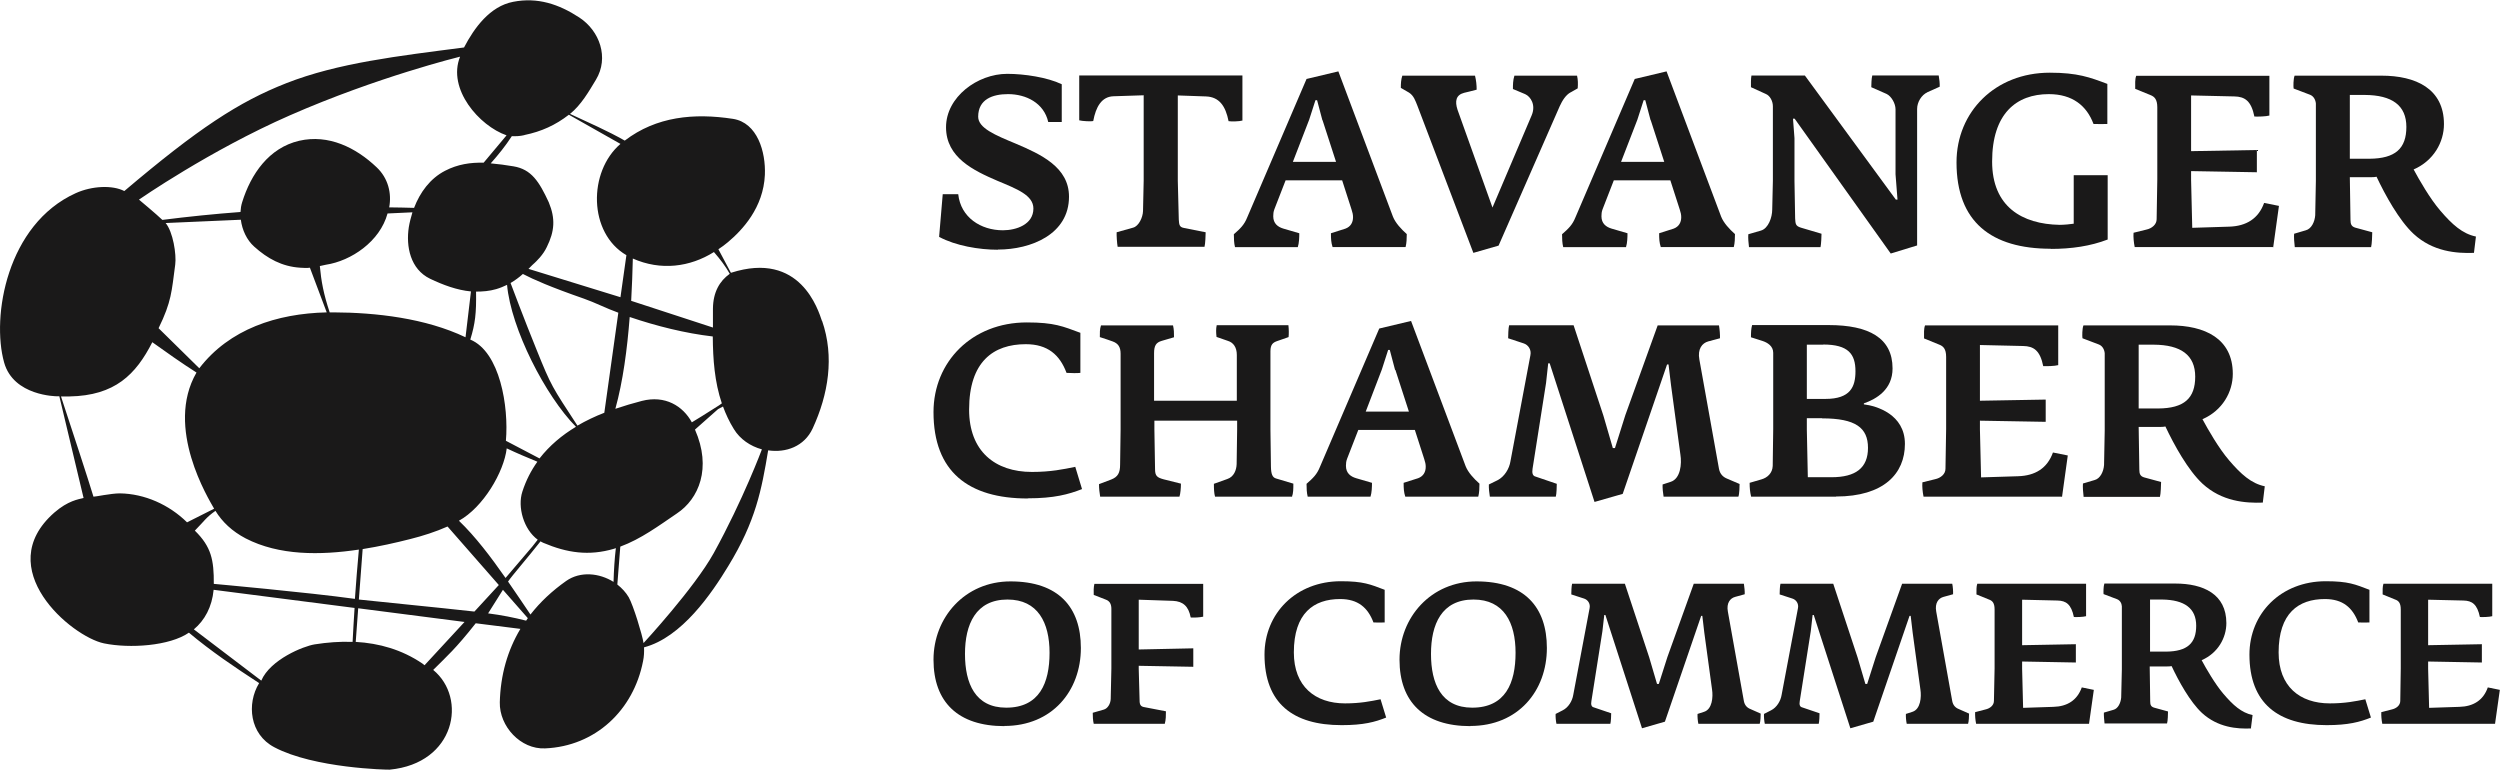 <?xml version="1.0" encoding="UTF-8"?>
<svg id="Layer_1" data-name="Layer 1" xmlns="http://www.w3.org/2000/svg" viewBox="0 0 151.66 46.71">
  <defs>
    <style>
      .cls-1 {
        fill: #1a1919;
      }
    </style>
  </defs>
  <path class="cls-1" d="M49.87,19.49c-.23-.67-1.31-4.3-5.53-2.94l-.76-1.43c.2-.13.39-.27.58-.43.88-.74,2.15-2.09,2.24-4.08.06-1.39-.45-3.17-1.94-3.4-2.35-.36-4.64-.15-6.56,1.32-1.05-.6-2.19-1.09-3.32-1.62.67-.54,1.13-1.34,1.57-2.07.81-1.34.23-2.97-1.01-3.78-1.24-.81-2.53-1.24-4.01-.95-1.41.27-2.36,1.58-2.98,2.77-4.01.52-7.66.94-10.79,2.17-2.88,1.13-5.36,2.76-9.82,6.54-.71-.37-1.96-.32-2.95.13C.42,13.61-.53,19.2.25,21.99c.57,2.04,3.18,2.05,3.21,2.05.05,0,.09,0,.14,0l1.47,6.17c-.31.08-.94.16-1.78.89-3.85,3.39,1.04,7.52,3.02,7.93,1.56.32,3.98.16,5.15-.65,1.33,1.12,2.8,2.11,4.26,3.06-.77,1.26-.57,3.11.92,3.89,2.41,1.28,6.87,1.37,7,1.36,3.99-.38,4.72-4.34,2.64-6.05.83-.83,1.35-1.27,2.58-2.83l2.71.34c-.78,1.3-1.21,2.8-1.25,4.46-.03,1.45,1.26,2.86,2.75,2.79,3.05-.13,5.36-2.31,5.94-5.29.06-.28.07-.56.06-.84,2.29-.6,4.11-3.28,5.11-4.93,1.67-2.73,2.02-4.62,2.42-7.02,1.07.16,2.19-.23,2.7-1.33.95-2.06,1.33-4.34.57-6.53ZM38.38,15.68c1.71.76,3.48.52,4.93-.39.38.44.69.84.96,1.32-.62.44-1.01,1.12-1.02,2.11,0,.39,0,.77,0,1.15l-4.96-1.62c.05-.88.08-1.75.1-2.56ZM43.24,20.41c.01,1.39.11,2.76.55,4.06l-.17.12c-.63.4-1.5.95-1.65,1.03-.54-.99-1.62-1.66-3.03-1.3-.54.14-1.08.3-1.61.48.46-1.66.72-3.62.87-5.57,1.62.55,3.38.99,5.03,1.18ZM30.66,35.05c-.88-1.26-1.82-2.5-2.82-3.46,1.47-.81,2.73-2.95,2.9-4.39.61.29,1.25.56,1.86.81-.38.53-.69,1.13-.91,1.81-.31.94.08,2.3.93,2.92-.11.13-.22.28-.33.42l-1.62,1.9ZM10.04,13.53l4.57-.2c.08.62.36,1.23.81,1.63.81.73,1.69,1.21,2.79,1.28.2.01.4.03.59,0l1.02,2.71c-3.02.07-5.9,1.01-7.73,3.39l-2.47-2.43c.79-1.62.79-2.22,1.01-3.86.08-.61-.13-1.99-.59-2.53ZM19.4,16.14c.21-.04.36-.08.37-.08,1.53-.23,3.28-1.41,3.74-3.11l1.51-.07c-.09.3-.17.6-.22.9-.18,1.17.09,2.55,1.29,3.13.8.38,1.63.69,2.48.77l-.33,2.78c-2.43-1.16-5.44-1.5-8-1.51-.09,0-.15,0-.24,0-.37-1.12-.51-1.86-.6-2.83ZM32.73,27.81l-2.04-1.07c.18-2.08-.36-5.39-2.16-6.14.3-.97.37-1.6.35-2.91.4,0,.81-.03,1.22-.15.24-.07.45-.16.66-.26.24,2.66,2.33,6.74,4.18,8.61-.85.51-1.6,1.14-2.21,1.92ZM30.97,17.17c.27-.16.52-.34.75-.55.63.33,1.67.79,3.71,1.5.66.23,1.33.58,2.08.85l-.85,6.07c-.57.22-1.11.48-1.63.78-1.56-2.39-1.58-2.38-2.47-4.58-.75-1.84-1.59-4.08-1.59-4.08ZM31.82,8.19c1.02-.21,1.88-.6,2.69-1.23l3.13,1.77c-1.97,1.69-1.95,5.41.36,6.75l-.36,2.55-5.58-1.72s.05-.05.07-.07h.01s0-.01,0-.01c0,0,0,0,0,0l.3-.3c-.05.05-.09.1-.14.15.17-.16.32-.31.45-.46h0s0,0,0,0c.17-.2.31-.4.42-.63.48-.97.53-1.73.12-2.72-.58-1.25-1.05-2-2.14-2.18-.47-.08-.93-.14-1.38-.18.47-.53.89-1.05,1.28-1.65.25.01.5,0,.75-.06ZM27.91,3.44c-.79,1.96,1.17,4.2,2.82,4.77l-1.39,1.66c-.79-.02-1.57.09-2.34.49-.91.47-1.52,1.31-1.88,2.25-.5-.01-1.01-.03-1.51-.03.16-.85-.06-1.77-.76-2.43-1.26-1.2-2.92-2.02-4.7-1.61-1.84.43-2.93,2.02-3.46,3.73-.06.19-.09.39-.1.59-1.59.12-3.17.28-4.74.48-.34-.33-1.42-1.23-1.42-1.23,0,0,4.29-2.98,9.15-5.11,5.33-2.34,10.32-3.56,10.32-3.56ZM11.34,31.68c-1.08-1.06-2.56-1.73-4.07-1.75-.54,0-1.5.21-1.6.2-.29-.97-1.35-4.2-1.97-6.08.25,0,.41,0,.51,0,2.77-.05,4.03-1.33,5.03-3.29.88.63,1.77,1.26,2.68,1.84-1.94,3.35.74,7.67,1.07,8.26l-1.65.83ZM21.38,38.94c-.76-.03-1.53.03-2.29.15-.69.11-2.69.92-3.24,2.2l-4.09-3.11c.66-.55,1.1-1.36,1.2-2.4l8.55,1.1c-.05.69-.08,1.37-.12,2.06ZM12.97,35.42c.01-1.45-.15-2.25-1.15-3.23.61-.62.67-.79,1.25-1.2.41.67,1.01,1.24,1.83,1.67,2.03,1.05,4.52,1.03,6.87.68-.09,1-.17,1.99-.24,2.99-2.89-.4-8.56-.91-8.56-.91ZM25.76,40.36s-.09-.07-.14-.11c-1.24-.84-2.62-1.23-4.04-1.31l.15-2.04,6.45.83-2.42,2.62ZM28.78,37.1c-2.02-.23-6.64-.68-7.01-.73l.23-3.06c1.01-.16,1.99-.38,2.89-.61.76-.19,1.54-.44,2.26-.76l3.11,3.55-1.48,1.61ZM31.91,37.65c-.74-.19-1.51-.34-2.3-.44.3-.47.6-.95.9-1.43l1.51,1.72s-.07.1-.1.15ZM37.22,35.3c-.86-.54-2.01-.66-2.87-.06-.85.6-1.58,1.28-2.17,2.04-.43-.64-.89-1.32-1.36-2,.2-.31,1.21-1.47,1.97-2.44.06.03.11.07.17.09,1.44.61,2.76.81,4.29.36.04-.01.07-.03.11-.04-.08.67-.12,1.36-.14,2.04ZM39.04,39.01c-.07-.48-.62-2.29-.9-2.78-.17-.29-.41-.55-.69-.77l.18-2.3c1.25-.46,2.34-1.27,3.43-2.01,1.33-.88,2.13-2.75,1.1-5.09l1.4-1.24c.1-.05.2-.11.3-.16.17.46.38.92.66,1.37.37.61,1,1.04,1.7,1.23,0,0-1.13,3.04-2.92,6.29-1.18,2.13-4.25,5.45-4.25,5.45Z"/>
  <g>
    <path class="cls-1" d="M60.53,15.15c-1.13,0-2.56-.24-3.56-.78l.22-2.59h.94c.15,1.41,1.37,2.19,2.71,2.19.81,0,1.85-.35,1.85-1.32,0-.81-1.01-1.19-2.18-1.68-1.44-.62-3.12-1.41-3.12-3.25s1.91-3.24,3.71-3.24c1.04,0,2.43.21,3.31.63v2.29h-.82c-.26-1.15-1.34-1.69-2.44-1.69-.93,0-1.81.31-1.81,1.37,0,.69,1.04,1.12,2.27,1.63,1.53.65,3.24,1.43,3.24,3.22,0,2.29-2.31,3.21-4.31,3.21Z"/>
    <path class="cls-1" d="M75.38,7.31c-.19.06-.69.07-.85.04-.18-.91-.56-1.47-1.37-1.5l-1.71-.06v5.18l.06,2.35c.02.32.04.46.32.51l1.31.26c0,.13-.02.72-.07.88h-5.27c-.04-.22-.07-.69-.06-.88l1-.28c.34-.09.59-.62.6-1.01l.04-1.84v-5.18l-1.84.06c-.72.03-1.06.65-1.22,1.5-.13.04-.66.01-.85-.04v-2.72h9.9v2.72Z"/>
    <path class="cls-1" d="M85.25,14.99h-4.41c-.09-.28-.1-.5-.1-.84l.88-.28c.32-.12.46-.38.46-.69,0-.16-.03-.29-.09-.47l-.57-1.77h-3.43l-.68,1.75c-.06.16-.07.29-.07.43,0,.44.28.65.62.75l.96.28c0,.24-.01.59-.09.84h-3.81c-.06-.24-.07-.51-.07-.78.4-.35.63-.57.81-1.02l3.6-8.4,1.93-.46,3.31,8.81c.15.38.5.76.84,1.06,0,.26-.01.54-.07.78ZM80.22,7.29l-.32-1.21h-.1l-.38,1.18-.99,2.56h2.62l-.82-2.53Z"/>
    <path class="cls-1" d="M95.28,5.6c-.29.16-.5.49-.66.84l-3.71,8.46-1.53.44-3.4-8.94c-.12-.29-.21-.59-.5-.78l-.5-.29c0-.25.01-.5.09-.74h4.41c.07.28.1.57.1.85-.12.04-.76.19-.76.19-.5.13-.57.51-.4,1.03l2.12,5.93,2.38-5.6c.26-.62-.06-1.13-.4-1.28l-.74-.31c0-.24,0-.53.09-.81h3.8c.06.26.06.49.04.77l-.44.25Z"/>
    <path class="cls-1" d="M105.16,14.99h-4.41c-.09-.28-.1-.5-.1-.84l.88-.28c.32-.12.46-.38.46-.69,0-.16-.03-.29-.09-.47l-.57-1.77h-3.43l-.68,1.75c-.06.16-.07.29-.07.43,0,.44.28.65.62.75l.96.28c0,.24-.01.59-.09.84h-3.81c-.06-.24-.07-.51-.07-.78.4-.35.63-.57.81-1.02l3.6-8.4,1.93-.46,3.31,8.81c.15.38.5.76.84,1.06,0,.26-.01.54-.07.78ZM100.13,7.29l-.32-1.21h-.1l-.38,1.18-.99,2.56h2.62l-.82-2.53Z"/>
    <path class="cls-1" d="M116.92,5.6c-.35.16-.62.59-.62,1.01v8.28l-1.6.49-5.83-8.18h-.1l.09,1.18v2.59l.04,2.28c.02.34.03.46.35.56l1.25.37c0,.13-.02.65-.06.81h-4.34c-.03-.22-.06-.59-.04-.78l.76-.22c.46-.13.69-.81.69-1.28l.04-1.74v-4.52c0-.32-.18-.65-.43-.75l-.9-.41c0-.13-.01-.54.03-.71h3.24l5.52,7.53h.1l-.12-1.54v-3.94c0-.35-.25-.79-.54-.93l-.93-.41c0-.13.01-.54.06-.71h4.03c.04.22.07.49.06.68l-.76.34Z"/>
    <path class="cls-1" d="M124.41,15.09c-3.6,0-5.72-1.62-5.72-5.24,0-3.06,2.34-5.44,5.66-5.44,1.68,0,2.43.28,3.49.68v2.43c-.16.01-.57.01-.84,0-.41-1.1-1.27-1.81-2.71-1.81-1.97,0-3.44,1.18-3.44,4.09,0,2.74,1.82,3.8,4.1,3.84.25,0,.68-.04.85-.07v-2.94h2.06v3.9c-1.04.4-2.19.57-3.46.57Z"/>
    <path class="cls-1" d="M137.88,14.99h-8.38c-.06-.29-.09-.62-.07-.87l.77-.19c.34-.07.63-.31.63-.63l.04-2.41v-4.38c0-.49-.18-.65-.41-.74l-.93-.38c0-.31-.02-.57.06-.79h8.08v2.41c-.21.06-.71.07-.91.06-.19-.94-.57-1.21-1.22-1.22l-2.62-.06v3.38l3.99-.07v1.35l-3.99-.07v.53l.07,2.91,2.24-.07c1.04-.03,1.78-.49,2.12-1.44l.9.18-.35,2.52Z"/>
    <path class="cls-1" d="M150.08,15.34c-1.06.04-2.49-.07-3.66-1.15-.88-.82-1.72-2.35-2.25-3.47-.1.03-.28.03-.41.03h-1.21l.04,2.59c0,.26.06.4.29.47l1.03.28c0,.13-.02.74-.07.9h-4.63c-.03-.22-.06-.62-.04-.81l.71-.21c.34-.09.54-.51.57-.91l.04-2.09v-4.69c-.02-.22-.13-.44-.35-.53l-1-.38c-.02-.12-.02-.59.06-.78h5.27c2.07,0,3.79.78,3.79,2.94,0,1.09-.62,2.22-1.84,2.75.34.63.99,1.77,1.62,2.5.72.84,1.34,1.4,2.16,1.57l-.12.99ZM143.46,5.76h-.91s0,3.87,0,3.87h1.19c1.57-.01,2.24-.62,2.24-1.93s-.87-1.93-2.52-1.94Z"/>
  </g>
  <g>
    <path class="cls-1" d="M62.35,30.24c-3.6,0-5.72-1.62-5.72-5.24,0-3.06,2.34-5.44,5.66-5.44,1.68,0,2.19.24,3.25.63v2.43c-.15.02-.57.02-.84,0-.41-1.1-1.15-1.74-2.47-1.74-1.97,0-3.44,1.06-3.44,3.97,0,2.52,1.57,3.78,3.81,3.78,1.13,0,1.91-.16,2.63-.31l.41,1.35c-.82.32-1.69.56-3.29.56Z"/>
    <path class="cls-1" d="M78.4,30.13h-4.69c-.06-.21-.07-.46-.07-.78l.81-.29c.4-.13.56-.54.57-.91l.03-2.1v-.53h-5.02v.53l.04,2.41c0,.41.12.51.53.62l1.04.26c0,.26-.03.62-.09.79h-4.81c-.04-.24-.07-.49-.07-.76l.74-.28c.41-.16.54-.41.54-.91l.03-2.13v-4.59c0-.41-.15-.63-.49-.75,0,0-.59-.21-.77-.26,0-.25-.01-.47.07-.71h4.37c.06.25.06.47.06.72l-.75.22c-.34.1-.46.29-.46.75v2.88h5.02v-2.78c0-.46-.21-.75-.54-.85l-.69-.24c-.03-.25-.04-.49.01-.71h4.35c.03.26.03.53.01.72l-.69.24c-.26.09-.41.21-.41.62v4.74l.03,2.27c.01.44.09.65.32.71l1.04.31c0,.31,0,.59-.09.81Z"/>
    <path class="cls-1" d="M89.66,30.13h-4.41c-.09-.28-.1-.5-.1-.84l.88-.28c.32-.12.46-.38.46-.69,0-.16-.03-.29-.09-.47l-.57-1.77h-3.43l-.68,1.75c-.06.16-.07.29-.07.43,0,.44.28.65.62.75l.96.28c0,.24-.01.59-.09.84h-3.81c-.06-.24-.07-.51-.07-.78.4-.35.63-.57.81-1.02l3.6-8.4,1.93-.46,3.31,8.81c.15.38.5.76.84,1.06,0,.26-.01.54-.07.78ZM84.63,22.44l-.32-1.21h-.1l-.38,1.18-.98,2.56h2.62l-.82-2.53Z"/>
    <path class="cls-1" d="M105.45,30.13h-4.53c-.04-.22-.07-.54-.06-.74l.49-.16c.6-.19.68-1.09.59-1.65l-.57-4.22-.15-1.25h-.09l-2.69,7.85-1.71.49-2.72-8.41h-.09l-.13,1.19-.82,5.21c-.04.26.01.43.18.47l1.29.44c0,.13-.01.62-.06.78h-4c-.04-.22-.07-.54-.06-.74l.53-.26c.41-.21.71-.69.78-1.15l1.21-6.43c.07-.34-.13-.63-.41-.72l-.94-.31c0-.13.01-.63.06-.79h3.91l1.81,5.49.57,1.96h.13l.63-2,1.96-5.44h3.72c.04.22.07.59.06.78l-.71.19c-.37.1-.66.46-.54,1.1l1.19,6.63c.06.32.25.5.5.6l.75.32c0,.13-.01.6-.07.76Z"/>
    <path class="cls-1" d="M111.38,30.13h-5.15c-.07-.29-.09-.54-.09-.84l.72-.21c.35-.1.66-.37.68-.81l.03-2.24v-4.63c0-.41-.35-.62-.66-.72l-.69-.22c0-.31.01-.51.07-.74h4.65c2.43,0,3.87.78,3.87,2.63,0,1.28-.97,1.85-1.74,2.12-.01,0,.01.04,0,.06.76.09,2.49.6,2.49,2.4s-1.28,3.19-4.18,3.19ZM110.61,20.91h-1v3.29h1.13c1.52,0,1.82-.74,1.82-1.68,0-1.04-.43-1.62-1.96-1.62ZM110.54,25.37h-.93v.71l.06,2.87h1.44c1.46,0,2.21-.56,2.21-1.78s-.75-1.79-2.78-1.79Z"/>
    <path class="cls-1" d="M125.07,30.13h-8.38c-.06-.29-.09-.62-.07-.87l.77-.19c.34-.07.63-.31.63-.63l.04-2.41v-4.38c0-.49-.18-.65-.41-.74l-.93-.38c0-.31-.02-.57.06-.79h8.08v2.41c-.21.06-.71.07-.91.06-.19-.94-.57-1.21-1.22-1.22l-2.62-.06v3.38l3.99-.07v1.35l-3.99-.07v.53l.07,2.91,2.24-.07c1.05-.03,1.78-.49,2.12-1.44l.9.18-.35,2.52Z"/>
    <path class="cls-1" d="M137.27,30.49c-1.06.04-2.49-.07-3.66-1.15-.88-.82-1.72-2.35-2.25-3.47-.1.03-.28.03-.41.03h-1.21l.04,2.59c0,.26.06.4.29.47l1.03.28c0,.13-.02.74-.07.9h-4.63c-.03-.22-.06-.62-.04-.81l.71-.21c.34-.09.54-.51.57-.91l.04-2.09v-4.69c-.02-.22-.13-.44-.35-.53l-1-.38c-.02-.12-.02-.59.06-.78h5.27c2.07,0,3.79.78,3.79,2.94,0,1.09-.62,2.22-1.84,2.75.34.63.99,1.77,1.62,2.5.72.84,1.34,1.4,2.16,1.57l-.12.99ZM130.65,20.91h-.91s0,3.87,0,3.87h1.19c1.57-.01,2.24-.62,2.24-1.93s-.87-1.93-2.51-1.94Z"/>
  </g>
  <g>
    <path class="cls-1" d="M60.93,44.05c-2.81,0-4.3-1.46-4.3-4.03s1.91-4.75,4.67-4.75c2.92,0,4.27,1.57,4.27,4.04,0,2.6-1.74,4.73-4.64,4.73ZM61.12,36.37c-1.93,0-2.58,1.51-2.58,3.3s.62,3.26,2.5,3.26c2.02,0,2.63-1.5,2.63-3.33s-.71-3.23-2.55-3.23Z"/>
    <path class="cls-1" d="M72.23,37.45c-.13-.69-.48-.97-1.07-1l-2.08-.07v3.02l3.31-.07v1.12l-3.31-.06v.19l.05,1.82c0,.26.01.44.25.49l1.35.26c0,.22,0,.52-.07.76h-4.31c-.05-.2-.06-.47-.06-.67l.66-.19c.24-.06.42-.35.43-.65l.04-1.84v-3.63c0-.25-.08-.47-.35-.56l-.72-.28c-.01-.17-.01-.48.04-.67h6.6v1.99c-.25.05-.5.06-.74.05Z"/>
    <path class="cls-1" d="M81.38,43.99c-2.94,0-4.67-1.32-4.67-4.28,0-2.5,1.91-4.45,4.63-4.45,1.37,0,1.79.19,2.66.52v1.98c-.12.01-.47.01-.68,0-.34-.9-.94-1.42-2.02-1.42-1.61,0-2.81.86-2.81,3.24,0,2.06,1.29,3.09,3.11,3.09.92,0,1.56-.13,2.15-.25l.34,1.11c-.67.27-1.38.46-2.69.46Z"/>
    <path class="cls-1" d="M89.2,44.05c-2.81,0-4.3-1.46-4.3-4.03s1.91-4.75,4.67-4.75c2.92,0,4.27,1.57,4.27,4.04,0,2.6-1.74,4.73-4.64,4.73ZM89.39,36.37c-1.94,0-2.58,1.51-2.58,3.3s.62,3.26,2.5,3.26c2.02,0,2.63-1.5,2.63-3.33s-.71-3.23-2.55-3.23Z"/>
    <path class="cls-1" d="M106.73,43.91h-3.7c-.04-.18-.06-.44-.05-.6l.4-.13c.49-.16.55-.89.48-1.35l-.47-3.45-.12-1.02h-.07l-2.2,6.42-1.39.4-2.22-6.87h-.07l-.11.97-.67,4.25c-.04.22.01.35.14.38l1.06.36c0,.11-.01.5-.05.64h-3.27c-.04-.18-.06-.44-.05-.6l.43-.22c.34-.17.58-.56.64-.94l.99-5.25c.06-.28-.11-.52-.34-.59l-.77-.25c0-.11.01-.52.05-.65h3.2l1.48,4.48.47,1.6h.11l.52-1.63,1.6-4.45h3.04c.03.18.06.48.05.64l-.58.16c-.3.08-.54.37-.44.9l.97,5.42c.05.26.2.41.41.49l.61.27c0,.11-.01.49-.06.62Z"/>
    <path class="cls-1" d="M119.37,43.91h-3.7c-.04-.18-.06-.44-.05-.6l.4-.13c.49-.16.55-.89.48-1.35l-.47-3.45-.12-1.02h-.07l-2.2,6.42-1.39.4-2.22-6.87h-.07l-.11.97-.67,4.25c-.04.22.01.35.14.38l1.06.36c0,.11-.01.5-.05.64h-3.27c-.04-.18-.06-.44-.05-.6l.43-.22c.34-.17.58-.56.64-.94l.99-5.25c.06-.28-.11-.52-.34-.59l-.77-.25c0-.11.01-.52.05-.65h3.2l1.48,4.48.47,1.6h.11l.52-1.63,1.6-4.45h3.04c.04.18.06.48.05.64l-.58.16c-.3.08-.54.37-.44.9l.97,5.42c.05.26.2.41.41.49l.61.27c0,.11-.01.49-.06.62Z"/>
    <path class="cls-1" d="M126.73,43.91h-6.85c-.05-.24-.07-.5-.06-.71l.62-.16c.28-.06.52-.25.52-.52l.04-1.97v-3.58c0-.4-.14-.53-.34-.6l-.76-.31c0-.25-.01-.47.05-.65h6.6v1.97c-.17.05-.58.06-.74.05-.16-.77-.47-.99-1-1l-2.14-.05v2.76l3.26-.06v1.11l-3.26-.06v.43l.06,2.38,1.83-.06c.85-.02,1.45-.4,1.73-1.18l.73.15-.29,2.05Z"/>
    <path class="cls-1" d="M136.57,44.19c-.87.04-2.03-.06-2.99-.94-.72-.67-1.41-1.92-1.84-2.84-.08.02-.23.02-.34.02h-.99l.03,2.12c0,.22.05.32.24.38l.84.23c0,.11-.01.6-.06.73h-3.79c-.02-.18-.05-.5-.04-.66l.58-.17c.28-.07.44-.42.47-.74l.04-1.71v-3.83c-.01-.18-.11-.36-.29-.43l-.82-.31c-.01-.1-.01-.48.05-.64h4.3c1.7,0,3.1.64,3.1,2.4,0,.89-.51,1.82-1.5,2.25.28.52.81,1.44,1.32,2.04.59.69,1.09,1.14,1.77,1.29l-.1.8ZM131.17,36.37h-.74s0,3.16,0,3.16h.97c1.29-.01,1.83-.51,1.83-1.57s-.71-1.57-2.06-1.59Z"/>
    <path class="cls-1" d="M141.14,43.99c-2.94,0-4.68-1.32-4.68-4.28,0-2.5,1.91-4.45,4.63-4.45,1.37,0,1.79.19,2.65.52v1.98c-.12.01-.47.01-.68,0-.34-.9-.94-1.42-2.02-1.42-1.61,0-2.81.86-2.81,3.24,0,2.06,1.28,3.09,3.11,3.09.93,0,1.56-.13,2.15-.25l.34,1.11c-.67.27-1.38.46-2.69.46Z"/>
    <path class="cls-1" d="M151.37,43.91h-6.85c-.05-.24-.07-.5-.06-.71l.63-.16c.28-.06.52-.25.52-.52l.03-1.97v-3.58c0-.4-.14-.53-.34-.6l-.76-.31c0-.25-.01-.47.05-.65h6.6v1.97c-.17.05-.58.06-.75.05-.16-.77-.47-.99-1-1l-2.14-.05v2.76l3.26-.06v1.11l-3.26-.06v.43l.06,2.38,1.83-.06c.85-.02,1.46-.4,1.73-1.18l.73.15-.29,2.05Z"/>
  </g>
</svg>